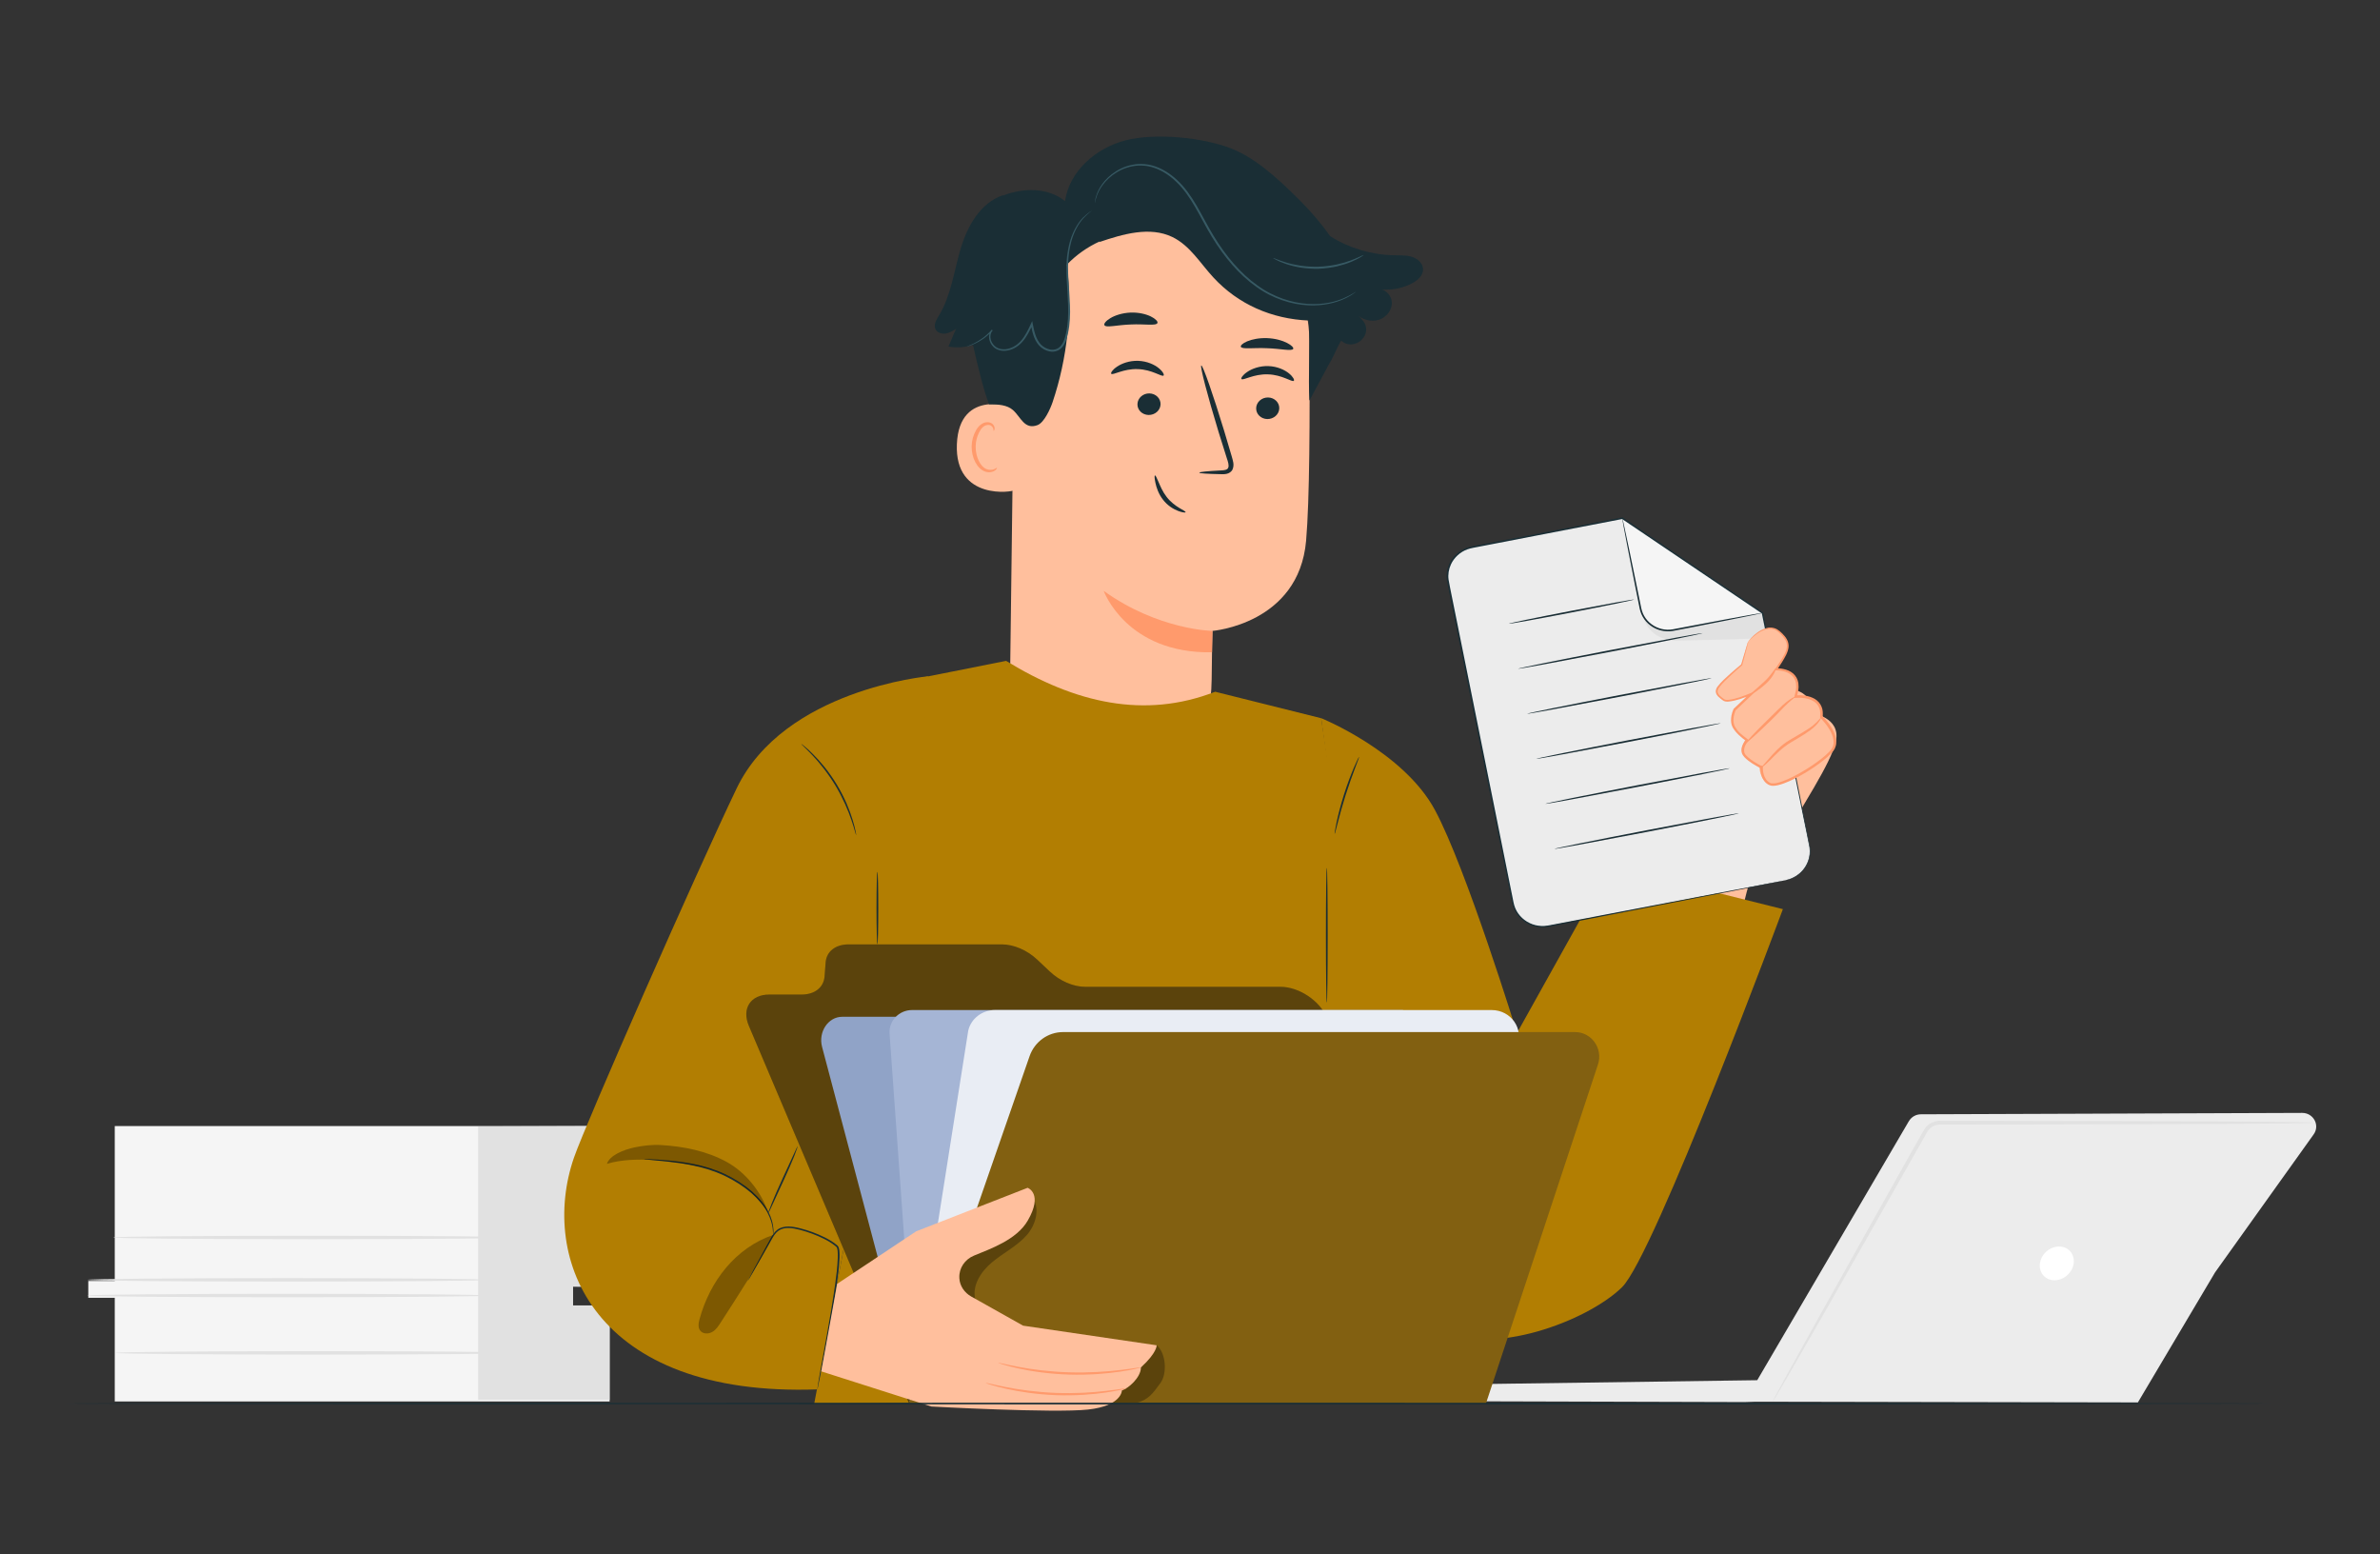 <svg width="242" height="158" viewBox="0 0 242 158" fill="none" xmlns="http://www.w3.org/2000/svg">
<rect x="0" y="0" width="242" height="158" fill="#333333" stroke="none"/>
<g clip-path="url(#clip0_1586_6341)">
<path d="M194.094 113.977L178.677 140.309L148.176 140.737C147.207 140.751 146.411 141.495 146.359 142.443L177.378 142.53L178.545 142.493L217.383 142.567L225.23 129.348L235.257 115.315C235.916 114.396 235.238 113.136 234.09 113.136L195.323 113.278C194.814 113.278 194.348 113.545 194.099 113.977H194.094Z" fill="#ECECEC"/>
<path d="M235.26 114.133C235.26 114.133 235.199 114.147 235.077 114.151C234.931 114.156 234.752 114.161 234.531 114.17C234.022 114.179 233.321 114.188 232.436 114.207C230.581 114.22 227.954 114.243 224.725 114.266C218.186 114.28 209.204 114.298 199.28 114.321C198.659 114.321 198.042 114.321 197.43 114.321C196.846 114.28 196.319 114.528 196.018 114.974C195.434 116.004 194.855 117.02 194.29 118.014C193.156 120.014 192.059 121.945 191.018 123.784C188.928 127.453 187.045 130.759 185.454 133.545C183.872 136.295 182.582 138.534 181.674 140.111C181.231 140.86 180.883 141.454 180.629 141.886C180.516 142.07 180.422 142.221 180.351 142.341C180.285 142.442 180.252 142.493 180.243 142.493C180.238 142.493 180.262 142.433 180.313 142.323C180.379 142.194 180.459 142.037 180.558 141.849C180.798 141.408 181.123 140.805 181.542 140.037C182.427 138.447 183.675 136.189 185.214 133.412C186.782 130.612 188.641 127.292 190.703 123.609C191.739 121.765 192.831 119.83 193.956 117.825C194.526 116.818 195.105 115.797 195.693 114.758C196.051 114.197 196.78 113.885 197.425 113.94C198.037 113.94 198.654 113.94 199.276 113.94C209.199 113.963 218.181 113.981 224.72 113.995C227.954 114.018 230.576 114.041 232.431 114.055C233.316 114.069 234.017 114.082 234.526 114.092C234.747 114.101 234.926 114.105 235.072 114.11C235.194 114.115 235.256 114.124 235.256 114.128L235.26 114.133Z" fill="#E1E1E1"/>
<path d="M207.932 127.371C207.245 128.115 207.23 129.191 207.894 129.78C208.558 130.368 209.655 130.24 210.342 129.499C211.03 128.754 211.044 127.679 210.38 127.09C209.716 126.502 208.619 126.63 207.932 127.371Z" fill="white"/>
<path d="M11.669 114.474V130.222H8.977V131.932H11.669V142.47H61.989V132.879H58.26V130.792H61.989V127.661H63.646V126.235H61.678V114.474H11.669Z" fill="#F5F5F5"/>
<path d="M48.617 114.52V142.296H61.977V132.704H58.254V130.792L61.977 130.856V127.72L63.667 127.725L63.634 126.106L61.667 126.056V114.474L48.617 114.52Z" fill="#E1E1E1"/>
<path d="M49.572 131.702C49.572 131.799 40.467 131.877 29.235 131.877C18.003 131.877 8.898 131.799 8.898 131.702C8.898 131.606 18.003 131.528 29.235 131.528C40.467 131.528 49.572 131.606 49.572 131.702Z" fill="#E1E1E1"/>
<path d="M49.572 130.107C49.572 130.203 40.467 130.281 29.235 130.281C18.003 130.281 8.898 130.203 8.898 130.107C8.898 130.01 18.003 129.932 29.235 129.932C40.467 129.932 49.572 130.01 49.572 130.107Z" fill="#E1E1E1"/>
<path d="M52.181 125.799C52.181 125.895 43.077 125.973 31.845 125.973C20.612 125.973 11.508 125.895 11.508 125.799C11.508 125.702 20.612 125.624 31.845 125.624C43.077 125.624 52.181 125.702 52.181 125.799Z" fill="#E1E1E1"/>
<path d="M52.431 137.532C52.431 137.629 43.327 137.707 32.094 137.707C20.862 137.707 11.758 137.629 11.758 137.532C11.758 137.436 20.862 137.357 32.094 137.357C43.327 137.357 52.431 137.436 52.431 137.532Z" fill="#E1E1E1"/>
<path d="M103.135 35.161L102.706 68.808C102.636 74.533 103.723 82.951 112.992 82.653C121.014 81.802 123.142 74.385 123.203 69.043C123.231 66.509 123.264 64.399 123.283 64.137C123.283 64.137 132.063 63.438 132.806 54.969C133.164 50.877 133.197 42.384 133.141 34.706C133.075 26.457 126.527 19.643 118.105 19.041L117.267 18.981C108.195 18.852 103.017 26.305 103.139 35.161H103.135Z" fill="#FFBF9D"/>
<path d="M123.285 64.137C123.285 64.137 117.791 64.059 112.227 60.068C112.227 60.068 114.519 66.459 123.238 66.311L123.285 64.137Z" fill="#FF9A6C"/>
<path d="M118.313 38.177C118.139 38.347 117.141 37.56 115.686 37.524C114.236 37.464 113.149 38.181 112.993 37.997C112.918 37.914 113.097 37.602 113.572 37.28C114.038 36.958 114.829 36.65 115.733 36.682C116.637 36.714 117.39 37.069 117.818 37.422C118.256 37.776 118.397 38.103 118.313 38.177Z" fill="#1A2E35"/>
<path d="M118.006 41.11C117.983 41.717 117.437 42.195 116.787 42.186C116.137 42.172 115.634 41.675 115.657 41.069C115.681 40.462 116.227 39.979 116.872 39.993C117.521 40.007 118.03 40.508 118.006 41.115V41.11Z" fill="#1A2E35"/>
<path d="M121.95 48.048C121.95 47.974 122.788 47.892 124.144 47.823C124.487 47.813 124.812 47.767 124.888 47.547C124.986 47.312 124.869 46.944 124.732 46.544C124.473 45.717 124.2 44.848 123.913 43.938C122.783 40.232 121.992 37.192 122.148 37.151C122.303 37.11 123.339 40.075 124.469 43.786C124.737 44.701 124.996 45.57 125.245 46.402C125.344 46.788 125.537 47.234 125.325 47.722C125.217 47.965 124.953 48.126 124.727 48.168C124.506 48.218 124.313 48.209 124.144 48.204C122.788 48.177 121.945 48.126 121.945 48.053L121.95 48.048Z" fill="#1A2E35"/>
<path d="M117.689 32.838C117.548 33.151 116.385 32.917 114.992 32.986C113.598 33.027 112.454 33.353 112.294 33.054C112.224 32.912 112.44 32.618 112.911 32.337C113.382 32.057 114.116 31.813 114.949 31.776C115.783 31.744 116.536 31.933 117.021 32.172C117.51 32.415 117.75 32.687 117.689 32.834V32.838Z" fill="#1A2E35"/>
<path d="M131.493 35.468C131.343 35.726 130.208 35.441 128.834 35.399C127.459 35.335 126.32 35.528 126.174 35.261C126.113 35.133 126.339 34.903 126.814 34.7C127.29 34.498 128.024 34.342 128.848 34.374C129.672 34.406 130.401 34.618 130.867 34.861C131.338 35.101 131.559 35.349 131.493 35.473V35.468Z" fill="#1A2E35"/>
<path d="M103.374 41.492C103.233 41.418 97.536 39.345 97.296 45.152C97.052 50.964 103.073 50.002 103.091 49.837C103.11 49.672 103.374 41.492 103.374 41.492Z" fill="#FFBF9D"/>
<path d="M101.363 47.561C101.339 47.542 101.254 47.63 101.075 47.699C100.901 47.768 100.605 47.809 100.299 47.685C99.682 47.437 99.192 46.439 99.207 45.391C99.211 44.862 99.348 44.361 99.56 43.951C99.757 43.533 100.054 43.248 100.374 43.207C100.689 43.147 100.906 43.34 100.972 43.51C101.047 43.676 101 43.791 101.033 43.8C101.047 43.813 101.165 43.708 101.127 43.464C101.108 43.349 101.043 43.207 100.911 43.092C100.774 42.972 100.567 42.908 100.346 42.922C99.884 42.935 99.456 43.331 99.225 43.777C98.971 44.227 98.806 44.788 98.797 45.381C98.788 46.554 99.353 47.676 100.205 47.952C100.619 48.076 100.972 47.965 101.16 47.837C101.348 47.699 101.386 47.57 101.367 47.561H101.363Z" fill="#FF9A6C"/>
<path d="M120.547 52.072C120.613 51.925 119.445 51.584 118.626 50.518C118.217 49.993 117.981 49.419 117.802 49C117.628 48.577 117.496 48.315 117.435 48.334C117.374 48.352 117.388 48.637 117.487 49.097C117.586 49.552 117.788 50.2 118.254 50.798C118.711 51.401 119.323 51.759 119.775 51.934C120.227 52.113 120.537 52.127 120.552 52.076L120.547 52.072Z" fill="#1A2E35"/>
<path d="M144.654 27.101C144.56 26.761 144.306 26.48 143.995 26.301C143.317 25.91 142.536 25.96 141.778 25.951C139.476 25.915 137.193 25.23 135.258 24.016C134.349 22.737 133.332 21.537 132.221 20.425C129.595 17.776 127.429 15.974 125.193 15.096C122.298 13.96 117.458 13.496 114.441 14.268C111.423 15.041 108.712 17.431 108.293 20.452C106.603 19.055 104.061 19.068 101.999 19.878L101.947 19.855C99.65 20.655 98.346 23.023 97.672 25.308C96.995 27.593 96.707 30.039 95.465 32.09C95.206 32.517 94.9 33.032 95.126 33.478C95.3 33.823 95.747 33.965 96.138 33.91C96.528 33.855 96.872 33.644 97.206 33.437C96.952 34.034 96.693 34.632 96.439 35.234C97.268 35.377 98.129 35.313 98.934 35.074C99.424 37.212 100.003 39.653 100.568 41.101C101.528 41.101 102.404 41.166 102.997 41.685C103.802 42.393 104.16 43.718 105.496 43.216C106.174 42.959 106.796 41.566 107.026 40.89C108.538 36.402 109.037 31.593 108.49 26.894C109.441 25.905 110.59 25.096 111.852 24.526L111.748 24.618C114.173 23.795 116.912 22.986 119.214 24.098C120.999 24.963 122.048 26.77 123.381 28.209C125.909 30.945 129.317 32.43 133.088 32.586C133.215 34.972 133.012 38.343 133.139 40.729L135.192 36.908V36.926C135.361 36.646 135.503 36.365 135.634 36.081L135.681 35.993V35.984C135.893 35.529 136.1 35.074 136.369 34.627C136.378 34.632 136.383 34.641 136.392 34.646C137.715 35.786 139.664 34.044 138.624 32.655C138.417 32.379 138.167 32.136 137.885 31.933C138.487 32.489 139.391 32.752 140.182 32.517C140.973 32.278 141.589 31.496 141.519 30.687C141.472 30.135 141.067 29.643 140.558 29.427C141.627 29.506 142.719 29.28 143.651 28.761C144.263 28.42 144.861 27.86 144.654 27.11V27.101Z" fill="#1A2E35"/>
<path d="M111.023 21.423C111.023 21.423 110.661 21.648 110.152 22.2C109.648 22.752 109.088 23.708 108.82 25.014C108.683 25.662 108.599 26.389 108.599 27.166C108.599 27.947 108.66 28.779 108.721 29.662C108.778 30.545 108.843 31.474 108.787 32.439C108.759 32.922 108.698 33.414 108.589 33.906C108.481 34.389 108.349 34.913 107.977 35.327C107.681 35.667 107.182 35.814 106.753 35.727C106.32 35.653 105.934 35.428 105.652 35.12C105.092 34.485 104.955 33.676 104.814 32.964L104.997 32.986C104.701 33.626 104.395 34.255 103.943 34.761C103.496 35.267 102.884 35.603 102.253 35.658C101.942 35.685 101.627 35.635 101.358 35.506C101.085 35.377 100.888 35.157 100.751 34.922C100.619 34.683 100.553 34.421 100.568 34.173C100.582 33.92 100.681 33.681 100.845 33.515L100.939 33.593C100.271 34.338 99.565 34.738 99.075 34.959C98.83 35.069 98.633 35.138 98.496 35.18C98.36 35.217 98.289 35.235 98.289 35.23C98.289 35.226 98.355 35.198 98.487 35.148C98.614 35.097 98.807 35.019 99.047 34.899C99.522 34.66 100.205 34.251 100.845 33.515L100.939 33.593C100.648 33.897 100.629 34.426 100.883 34.853C101.01 35.065 101.194 35.262 101.434 35.373C101.674 35.488 101.961 35.529 102.243 35.502C102.818 35.446 103.392 35.129 103.811 34.646C104.239 34.164 104.531 33.547 104.828 32.908L104.955 32.637L105.011 32.931C105.153 33.639 105.299 34.416 105.807 34.991C106.061 35.267 106.414 35.469 106.791 35.534C107.172 35.607 107.572 35.483 107.831 35.194C108.156 34.835 108.293 34.338 108.396 33.865C108.5 33.386 108.561 32.904 108.589 32.43C108.65 31.478 108.589 30.554 108.537 29.676C108.481 28.798 108.424 27.956 108.434 27.166C108.439 26.375 108.537 25.639 108.683 24.986C108.971 23.667 109.568 22.697 110.096 22.149C110.632 21.602 111.023 21.423 111.023 21.423Z" fill="#375A64"/>
<path d="M137.862 29.666C137.862 29.666 137.838 29.689 137.791 29.726C137.735 29.767 137.659 29.818 137.574 29.882C137.48 29.951 137.358 30.034 137.207 30.112C137.057 30.195 136.887 30.296 136.68 30.384C135.875 30.756 134.58 31.128 132.966 31.036C131.365 30.949 129.444 30.393 127.731 29.147C125.999 27.928 124.478 26.135 123.23 24.084C122.6 23.059 122.087 22.006 121.517 21.036C120.952 20.066 120.331 19.165 119.577 18.457C118.834 17.744 117.967 17.215 117.078 16.976C116.635 16.847 116.188 16.82 115.76 16.829C115.331 16.852 114.926 16.935 114.554 17.054C113.806 17.298 113.203 17.703 112.747 18.116C112.285 18.535 111.979 18.976 111.768 19.358C111.372 20.135 111.353 20.636 111.32 20.627C111.32 20.627 111.32 20.595 111.325 20.54C111.334 20.471 111.349 20.383 111.367 20.282C111.41 20.057 111.509 19.726 111.697 19.326C111.899 18.935 112.205 18.475 112.667 18.038C113.128 17.606 113.74 17.183 114.507 16.921C114.889 16.792 115.308 16.7 115.755 16.673C116.197 16.659 116.668 16.686 117.125 16.815C118.052 17.059 118.947 17.597 119.709 18.323C120.486 19.045 121.121 19.96 121.691 20.939C122.265 21.919 122.779 22.967 123.405 23.983C124.638 26.02 126.14 27.795 127.839 29C129.525 30.236 131.398 30.788 132.975 30.894C134.562 31.004 135.842 30.659 136.647 30.31C137.461 29.956 137.847 29.643 137.862 29.666Z" fill="#375A64"/>
<path d="M138.644 25.942C138.644 25.942 138.54 26.029 138.333 26.153C138.126 26.282 137.811 26.443 137.411 26.608C137.011 26.783 136.516 26.939 135.951 27.077C135.386 27.201 134.756 27.293 134.087 27.321C133.419 27.339 132.783 27.284 132.209 27.197C131.639 27.096 131.131 26.967 130.721 26.82C130.312 26.677 129.987 26.539 129.77 26.42C129.554 26.309 129.441 26.24 129.445 26.227C129.464 26.194 129.94 26.433 130.764 26.682C131.173 26.811 131.672 26.921 132.232 27.008C132.793 27.086 133.419 27.132 134.073 27.114C134.727 27.091 135.349 27.004 135.904 26.893C136.46 26.769 136.949 26.627 137.349 26.475C138.154 26.176 138.616 25.905 138.635 25.937L138.644 25.942Z" fill="#375A64"/>
<path d="M131.555 38.71C131.381 38.88 130.383 38.094 128.928 38.057C127.478 37.998 126.391 38.715 126.235 38.531C126.16 38.448 126.339 38.136 126.814 37.814C127.28 37.492 128.071 37.184 128.975 37.216C129.879 37.248 130.632 37.602 131.061 37.956C131.498 38.31 131.64 38.637 131.555 38.71Z" fill="#1A2E35"/>
<path d="M130.076 41.524C130.053 42.131 129.507 42.609 128.857 42.6C128.208 42.586 127.704 42.089 127.727 41.482C127.751 40.876 128.297 40.393 128.942 40.407C129.592 40.42 130.1 40.922 130.076 41.528V41.524Z" fill="#1A2E35"/>
<path d="M184.276 72.5C184.276 70.04 181.866 70.04 181.866 70.04C180.948 68.863 179.917 69.29 179.917 69.29L176.019 71.861C175.445 72.822 171.66 76.463 171.66 76.463C170.629 75.713 170.629 74.215 169.391 72.398C168.153 70.578 165.352 70.794 165.352 70.794C165.352 70.794 167.531 75.608 167.762 78.606C167.993 81.603 166.086 89.962 166.086 89.962L177.111 92.988C177.111 92.988 177.808 88.404 179.041 88.031C180.529 87.585 181.357 85.443 181.357 85.443C182.963 82.261 186.225 77.64 186.686 75.286C187.143 72.932 184.276 72.504 184.276 72.504V72.5Z" fill="#FFBF9D"/>
<path d="M102.297 67.18C109.316 71.489 116.396 73.112 123.561 70.321L134.332 73.01L144.929 142.172L82.789 142.7L85.849 126.636L93.551 68.923L102.293 67.185L102.297 67.18Z" fill="#B27E02"/>
<path d="M134.336 73.005C134.336 73.005 142.715 76.403 145.912 82.357C149.108 88.312 154.249 105.016 154.249 105.016L163.716 88.036L181.285 92.422C181.285 92.422 168.207 127.656 164.921 130.865C161.324 134.378 151.528 137.918 146.736 135.187C141.939 132.456 140.964 122.083 140.964 122.083L134.336 73.01V73.005Z" fill="#B27E02"/>
<path d="M134.91 101.936C134.863 101.936 134.82 98.865 134.82 95.076C134.82 91.287 134.858 88.216 134.91 88.216C134.962 88.216 135 91.287 135 95.076C135 98.865 134.962 101.936 134.91 101.936Z" fill="#1A2E35"/>
<path d="M138.189 76.96C138.213 76.969 138.044 77.397 137.78 78.091C137.516 78.785 137.168 79.751 136.824 80.827C136.481 81.907 136.212 82.896 136.029 83.613C135.845 84.33 135.737 84.776 135.709 84.772C135.694 84.772 135.709 84.657 135.742 84.45C135.774 84.243 135.831 83.949 135.906 83.585C136.062 82.859 136.311 81.861 136.655 80.776C136.998 79.691 137.37 78.73 137.662 78.045C137.808 77.7 137.935 77.429 138.025 77.24C138.119 77.052 138.175 76.951 138.185 76.955L138.189 76.96Z" fill="#1A2E35"/>
<path d="M92.42 94.813L94.364 68.752C94.364 68.752 79.738 70.077 74.898 80.155C70.822 88.647 59.561 114.202 58.356 117.697C54.821 127.955 60.343 142.056 83.118 141.243L85.716 127.297L92.425 94.813H92.42Z" fill="#B27E02"/>
<path d="M76.039 130.207C76.039 130.207 76.077 130.12 76.157 129.959C76.251 129.784 76.373 129.55 76.529 129.256C76.868 128.635 77.343 127.761 77.922 126.69C78.073 126.419 78.228 126.138 78.388 125.844C78.553 125.554 78.746 125.232 79.057 125.002C79.367 124.773 79.782 124.681 80.182 124.685C80.587 124.69 80.991 124.773 81.396 124.878C82.206 125.085 83.03 125.38 83.844 125.784C84.249 125.986 84.649 126.221 85.021 126.515L85.158 126.63C85.209 126.676 85.252 126.75 85.271 126.805C85.313 126.924 85.332 127.044 85.346 127.163C85.37 127.403 85.37 127.637 85.36 127.872C85.322 128.814 85.205 129.72 85.082 130.598C84.96 131.472 84.823 132.313 84.687 133.113C84.414 134.713 84.136 136.148 83.901 137.352C83.661 138.543 83.468 139.513 83.331 140.203C83.265 140.525 83.213 140.787 83.176 140.975C83.138 141.15 83.124 141.247 83.119 141.247C83.115 141.247 83.119 141.15 83.143 140.971C83.166 140.792 83.209 140.529 83.265 140.189C83.392 139.5 83.567 138.525 83.783 137.329C84.004 136.125 84.268 134.686 84.531 133.086C84.663 132.286 84.795 131.444 84.918 130.575C85.035 129.701 85.153 128.796 85.186 127.867C85.191 127.637 85.195 127.403 85.172 127.182C85.162 127.072 85.144 126.961 85.111 126.865C85.092 126.814 85.073 126.786 85.04 126.754L84.913 126.644C84.56 126.359 84.169 126.129 83.769 125.931C82.973 125.536 82.154 125.242 81.359 125.03C80.959 124.929 80.568 124.842 80.186 124.837C79.805 124.828 79.433 124.911 79.151 125.117C78.868 125.32 78.68 125.619 78.515 125.908C78.35 126.203 78.19 126.483 78.04 126.75C77.437 127.812 76.943 128.672 76.595 129.288C76.425 129.573 76.293 129.803 76.194 129.973C76.1 130.129 76.049 130.207 76.044 130.207H76.039Z" fill="#1A2E35"/>
<path d="M65.469 117.83C65.469 117.83 65.53 117.821 65.643 117.826C65.775 117.83 65.939 117.835 66.132 117.844C66.556 117.863 67.173 117.899 67.936 117.968C68.693 118.037 69.602 118.143 70.591 118.345C71.579 118.548 72.657 118.86 73.716 119.357C74.771 119.858 75.703 120.47 76.466 121.127C77.214 121.794 77.798 122.506 78.132 123.187C78.476 123.863 78.612 124.47 78.636 124.888C78.669 125.095 78.641 125.261 78.645 125.371C78.645 125.481 78.636 125.536 78.631 125.536C78.612 125.536 78.617 125.306 78.57 124.893C78.528 124.483 78.368 123.895 78.024 123.242C77.68 122.585 77.101 121.895 76.357 121.247C75.604 120.603 74.677 120.005 73.641 119.513C72.601 119.026 71.541 118.709 70.558 118.502C69.579 118.29 68.679 118.175 67.921 118.092C67.163 118.01 66.552 117.954 66.128 117.913C65.93 117.895 65.77 117.876 65.638 117.863C65.525 117.849 65.469 117.84 65.469 117.835V117.83Z" fill="#1A2E35"/>
<path d="M81.117 116.515C81.117 116.515 81.004 116.915 80.754 117.54C80.505 118.166 80.133 119.016 79.705 119.945C79.286 120.851 78.909 121.674 78.608 122.327C78.33 122.938 78.151 123.315 78.128 123.306C78.104 123.297 78.241 122.906 78.49 122.281C78.74 121.655 79.112 120.805 79.54 119.876C79.959 118.97 80.335 118.147 80.637 117.494C80.915 116.883 81.093 116.506 81.117 116.515Z" fill="#1A2E35"/>
<path d="M89.215 96.004C89.168 96.004 89.125 94.353 89.125 92.316C89.125 90.279 89.163 88.629 89.215 88.629C89.267 88.629 89.305 90.279 89.305 92.316C89.305 94.353 89.267 96.004 89.215 96.004Z" fill="#1A2E35"/>
<g opacity="0.3">
<path d="M78.628 125.536C74.782 126.847 72.179 130.258 71.129 134.102C71.021 134.507 70.945 134.98 71.223 135.302C71.506 135.629 72.056 135.62 72.433 135.399C72.81 135.178 73.054 134.801 73.29 134.433C75.145 131.537 76.952 128.851 78.633 125.536H78.628Z" fill="black"/>
</g>
<g opacity="0.3">
<path d="M73.856 118.101C71.846 117.007 69.53 116.543 67.233 116.405C66.334 116.35 65.439 116.455 64.554 116.635C63.354 116.883 61.975 117.472 61.711 118.318C64.474 117.472 68.537 118.028 71.366 118.635C74.219 119.242 76.535 120.823 78.126 123.311C77.444 121.21 75.834 119.173 73.856 118.101Z" fill="black"/>
</g>
<path d="M87.057 84.905C87.057 84.905 86.996 84.762 86.925 84.495C86.855 84.229 86.737 83.842 86.577 83.374C86.262 82.436 85.73 81.166 84.953 79.865C84.167 78.569 83.291 77.497 82.604 76.775C82.26 76.412 81.973 76.127 81.771 75.934C81.568 75.741 81.46 75.631 81.469 75.621C81.479 75.612 81.601 75.709 81.818 75.888C82.039 76.063 82.34 76.339 82.693 76.697C83.409 77.405 84.313 78.472 85.104 79.787C85.894 81.102 86.408 82.389 86.695 83.346C86.841 83.824 86.939 84.215 86.991 84.486C87.048 84.757 87.071 84.909 87.057 84.914V84.905Z" fill="#1A2E35"/>
<path d="M92.436 142.682L76.139 104.276C75.395 102.524 76.327 101.103 78.224 101.103H81.505C82.842 101.103 83.756 100.381 83.84 99.259L83.949 97.848C84.033 96.726 84.947 96.004 86.288 96.004H101.87C103.085 96.004 104.455 96.597 105.476 97.563L106.743 98.758C107.764 99.724 109.134 100.317 110.349 100.317H130.196C132.093 100.317 134.211 101.738 134.936 103.489L151.093 142.682H92.441H92.436Z" fill="#826011"/>
<g opacity="0.3">
<path d="M92.436 142.682L76.139 104.276C75.395 102.524 76.327 101.103 78.224 101.103H81.505C82.842 101.103 83.756 100.381 83.84 99.259L83.949 97.848C84.033 96.726 84.947 96.004 86.288 96.004H101.87C103.085 96.004 104.455 96.597 105.476 97.563L106.743 98.758C107.764 99.724 109.134 100.317 110.349 100.317H130.196C132.093 100.317 134.211 101.738 134.936 103.489L151.093 142.682H92.441H92.436Z" fill="black"/>
</g>
<path d="M89.737 129.642L83.589 106.427C83.184 104.901 84.21 103.365 85.637 103.365H133.819C134.77 103.365 135.608 104.068 135.871 105.094L144.82 140.033C145.211 141.569 144.585 142.488 143.159 142.47L94.68 142.484C93.743 142.47 92.919 141.776 92.656 140.769L89.742 129.637L89.737 129.642Z" fill="#90A3C7"/>
<path d="M93.069 141.634L90.451 105.081C90.357 103.784 91.412 102.68 92.739 102.68H142.663V141.634H93.069Z" fill="#A5B5D5"/>
<path d="M92.508 142.47L98.449 104.786C98.722 103.559 99.856 102.68 101.165 102.68H151.668C153.664 102.68 155.006 104.639 154.219 106.396L143.317 140.884L92.517 142.47H92.508Z" fill="#E9EDF4"/>
<path d="M92.438 142.667L104.687 107.374C105.195 105.903 106.56 104.919 108.095 104.919H160.156C161.832 104.919 163.018 106.597 162.482 108.216L151.089 142.686L92.438 142.667Z" fill="#826011"/>
<g opacity="0.3">
<path d="M117.606 136.76C117.606 136.76 115.638 136.847 114.734 136.907C110.417 137.196 106.035 136.433 102.085 134.714C100.861 134.18 99.567 133.426 99.195 132.171C98.78 130.759 99.713 129.293 100.856 128.336C101.996 127.38 103.384 126.7 104.373 125.596C105.362 124.493 105.832 122.704 104.858 121.591L104.59 121.784C103.883 123.527 101.925 124.368 100.301 125.366C97.283 127.219 94.986 130.153 93.946 133.481C93.376 135.307 93.221 137.44 94.355 138.999C95.16 140.102 96.478 140.732 97.778 141.201C101.718 142.627 105.926 142.682 110.126 142.686C111.453 142.686 115.525 142.631 115.525 142.631C116.806 142.291 117.229 141.638 118.001 140.585C118.708 139.615 118.552 137.518 117.615 136.76H117.606Z" fill="black"/>
</g>
<path d="M117.605 136.76L104.028 134.764L98.756 131.803C98.059 131.412 97.584 130.713 97.546 129.932C97.546 129.918 97.546 129.904 97.546 129.886C97.503 128.911 98.115 128.019 99.038 127.642C100.709 126.952 103.36 126.037 104.489 124.106C106.114 121.329 104.489 120.75 104.489 120.75L93.149 125.178L85.123 130.516L83.508 139.413L94.707 142.985C94.707 142.985 107.187 143.67 110.633 143.293C114.079 142.916 114.079 141.348 114.079 141.348C114.719 141.155 116.009 140.042 116.009 139.013C117.68 137.481 117.609 136.76 117.609 136.76" fill="#FFBF9D"/>
<path d="M100.234 140.585C100.234 140.585 100.437 140.608 100.795 140.691C101.148 140.774 101.666 140.889 102.306 141.013C103.586 141.266 105.37 141.523 107.357 141.601C109.344 141.675 111.147 141.551 112.441 141.399C113.091 141.325 113.613 141.252 113.971 141.197C114.334 141.142 114.536 141.119 114.536 141.137C114.536 141.151 114.343 141.206 113.985 141.284C113.628 141.367 113.105 141.463 112.46 141.56C111.165 141.753 109.348 141.905 107.348 141.831C105.347 141.753 103.549 141.463 102.273 141.174C101.633 141.027 101.124 140.893 100.771 140.783C100.423 140.677 100.23 140.608 100.234 140.594V140.585Z" fill="#FF9A6C"/>
<path d="M101.477 138.534C101.477 138.534 101.684 138.557 102.046 138.64C102.409 138.727 102.931 138.837 103.581 138.957C104.88 139.205 106.697 139.449 108.712 139.509C110.732 139.568 112.558 139.435 113.872 139.279C114.531 139.201 115.058 139.127 115.425 139.072C115.792 139.017 115.995 138.994 116 139.008C116 139.021 115.807 139.076 115.444 139.159C115.082 139.242 114.554 139.343 113.895 139.44C112.582 139.637 110.741 139.798 108.707 139.739C106.674 139.674 104.847 139.403 103.548 139.113C102.898 138.971 102.376 138.833 102.023 138.722C101.67 138.612 101.472 138.548 101.477 138.534Z" fill="#FF9A6C"/>
<path d="M181.568 89.48L157.442 94.133C155.775 94.455 154.156 93.398 153.826 91.765L147.231 59.148C146.901 57.52 147.984 55.939 149.655 55.617L164.955 52.665L179.209 62.302L183.992 85.944C184.322 87.572 183.239 89.154 181.568 89.476V89.48Z" fill="#ECECEC"/>
<path d="M164.953 52.67L166.808 61.847C167.114 63.36 168.62 64.349 170.169 64.05L179.208 62.307L164.953 52.67Z" fill="#F5F5F5"/>
<path d="M167.094 62.633C167.094 62.633 167.423 64.882 170.168 65.116C170.271 65.126 170.375 65.126 170.478 65.126C171.698 65.103 179.743 64.955 179.705 64.781C179.668 64.592 179.206 62.316 179.206 62.316L170.168 64.059C170.168 64.059 167.894 64.417 167.094 62.638V62.633Z" fill="#E1E1E1"/>
<path d="M181.565 89.48C181.565 89.48 181.607 89.466 181.696 89.443C181.786 89.425 181.913 89.388 182.078 89.324C182.402 89.199 182.883 88.951 183.325 88.436C183.749 87.93 184.13 87.112 183.989 86.146C183.815 85.19 183.57 84.091 183.325 82.859C182.318 77.925 180.882 70.859 179.14 62.325L179.168 62.371C174.856 59.456 170.04 56.21 164.909 52.743L164.975 52.757C162.136 53.304 159.185 53.874 156.148 54.462C154.628 54.757 153.088 55.051 151.53 55.355C151.139 55.428 150.749 55.506 150.358 55.58C149.967 55.663 149.567 55.713 149.205 55.846C148.475 56.108 147.858 56.674 147.533 57.373C147.307 57.86 147.218 58.407 147.293 58.936C147.378 59.465 147.505 60.008 147.604 60.541C147.821 61.608 148.032 62.67 148.249 63.723C148.673 65.828 149.092 67.902 149.506 69.944C150.33 74.022 151.121 77.958 151.879 81.705C152.255 83.581 152.622 85.406 152.98 87.181C153.159 88.068 153.333 88.942 153.507 89.806C153.592 90.239 153.682 90.666 153.766 91.089C153.86 91.512 153.908 91.94 154.072 92.321C154.392 93.094 155.061 93.692 155.833 93.963C156.219 94.101 156.628 94.156 157.029 94.133C157.424 94.105 157.829 94.004 158.224 93.935C159.806 93.632 161.327 93.342 162.781 93.062C168.586 91.954 173.279 91.057 176.527 90.436C178.147 90.133 179.408 89.894 180.265 89.733C180.689 89.655 181.014 89.595 181.24 89.553C181.461 89.512 181.574 89.498 181.574 89.498C181.574 89.498 181.461 89.526 181.244 89.572C181.023 89.618 180.698 89.682 180.275 89.769C179.418 89.94 178.161 90.188 176.542 90.505C173.293 91.14 168.6 92.055 162.805 93.181C161.355 93.462 159.834 93.756 158.253 94.064C157.857 94.133 157.462 94.239 157.038 94.266C156.619 94.294 156.191 94.234 155.786 94.091C154.981 93.811 154.279 93.186 153.94 92.376C153.766 91.972 153.714 91.535 153.62 91.117C153.536 90.694 153.446 90.266 153.361 89.834C153.187 88.974 153.008 88.1 152.829 87.213C152.467 85.438 152.1 83.613 151.718 81.737C150.961 77.99 150.16 74.059 149.336 69.98C148.922 67.943 148.503 65.865 148.08 63.759C147.868 62.706 147.651 61.644 147.435 60.578C147.331 60.04 147.209 59.516 147.119 58.964C147.044 58.407 147.138 57.824 147.373 57.309C147.717 56.568 148.367 55.971 149.143 55.69C149.534 55.548 149.934 55.497 150.325 55.419C150.716 55.345 151.107 55.267 151.497 55.194C153.055 54.895 154.595 54.596 156.115 54.302C159.156 53.718 162.108 53.148 164.947 52.6H164.98L165.008 52.614C170.139 56.09 174.946 59.341 179.258 62.261L179.281 62.279V62.306C181 70.845 182.421 77.916 183.41 82.854C183.65 84.091 183.885 85.186 184.055 86.151C184.191 87.14 183.796 87.967 183.363 88.478C182.911 88.997 182.421 89.236 182.092 89.356C181.927 89.42 181.795 89.452 181.706 89.466C181.616 89.484 181.574 89.494 181.574 89.494L181.565 89.48Z" fill="#1A2E35"/>
<path d="M179.209 62.311C179.209 62.311 179.134 62.339 178.978 62.371C178.809 62.408 178.587 62.454 178.314 62.514C177.717 62.633 176.888 62.803 175.871 63.01C174.831 63.217 173.607 63.461 172.246 63.728C171.564 63.861 170.843 63.999 170.1 64.141C169.332 64.275 168.476 64.082 167.821 63.59C167.492 63.346 167.219 63.033 167.026 62.688C166.828 62.348 166.729 61.953 166.668 61.594C166.522 60.868 166.381 60.169 166.249 59.498C165.985 58.164 165.75 56.964 165.552 55.948C165.364 54.95 165.209 54.136 165.096 53.553C165.048 53.281 165.011 53.065 164.983 52.9C164.959 52.748 164.95 52.67 164.954 52.67C164.959 52.67 164.983 52.743 165.016 52.895C165.053 53.06 165.1 53.277 165.161 53.543C165.289 54.127 165.458 54.936 165.67 55.93C165.882 56.946 166.131 58.141 166.404 59.474C166.541 60.141 166.682 60.84 166.833 61.567C166.899 61.934 166.988 62.284 167.176 62.61C167.36 62.937 167.614 63.226 167.925 63.456C168.541 63.921 169.346 64.105 170.067 63.98C170.811 63.843 171.526 63.705 172.209 63.576C173.574 63.318 174.803 63.089 175.843 62.895C176.864 62.711 177.698 62.56 178.296 62.449C178.573 62.403 178.795 62.367 178.964 62.339C179.119 62.316 179.199 62.307 179.199 62.311H179.209Z" fill="#1A2E35"/>
<path d="M166.151 60.95C166.161 60.996 163.317 61.585 159.805 62.261C156.289 62.941 153.431 63.452 153.422 63.406C153.412 63.36 156.256 62.771 159.768 62.095C163.284 61.419 166.142 60.904 166.151 60.95Z" fill="#1A2E35"/>
<path d="M173.121 64.366C173.13 64.412 168.936 65.262 163.753 66.26C158.57 67.258 154.361 68.035 154.352 67.984C154.342 67.938 158.537 67.088 163.72 66.09C168.903 65.092 173.111 64.315 173.121 64.366Z" fill="#1A2E35"/>
<path d="M174.043 68.941C174.052 68.987 169.858 69.838 164.674 70.836C159.491 71.833 155.283 72.61 155.273 72.56C155.264 72.514 159.458 71.663 164.642 70.665C169.825 69.668 174.033 68.891 174.043 68.941Z" fill="#1A2E35"/>
<path d="M156.203 77.144C156.194 77.098 160.388 76.247 165.571 75.249C170.754 74.252 174.963 73.475 174.972 73.525C174.982 73.571 170.787 74.422 165.604 75.42C160.421 76.417 156.213 77.194 156.203 77.144Z" fill="#1A2E35"/>
<path d="M175.894 78.1C175.904 78.146 171.709 78.996 166.526 79.994C161.343 80.992 157.134 81.769 157.125 81.718C157.116 81.672 161.31 80.822 166.493 79.824C171.676 78.826 175.885 78.049 175.894 78.1Z" fill="#1A2E35"/>
<path d="M176.816 82.68C176.825 82.726 172.631 83.576 167.448 84.574C162.265 85.572 158.056 86.349 158.047 86.298C158.037 86.252 162.232 85.402 167.415 84.404C172.598 83.406 176.807 82.629 176.816 82.68Z" fill="#1A2E35"/>
<path d="M177.766 65.208C177.766 65.208 179.55 63.006 180.92 64.238C182.29 65.47 181.894 66.105 180.59 68.049C180.59 68.049 183.504 67.902 182.568 70.822C182.568 70.822 185.472 70.509 185.19 72.9C185.19 72.9 187.383 74.997 186.239 76.344C185.1 77.696 180.967 80.133 179.922 79.714C178.877 79.296 178.867 77.852 178.867 77.852C178.867 77.852 177.625 77.305 177.281 76.666C176.937 76.027 177.526 75.13 177.526 75.13C177.526 75.13 176.481 74.087 176.217 73.792C175.953 73.498 176.358 72.146 176.358 72.146L178.029 70.56C178.029 70.56 175.727 71.539 175.247 71.162C174.767 70.79 174.226 70.468 174.739 69.787C175.252 69.107 177.079 67.585 177.079 67.585L177.752 65.203L177.766 65.208Z" fill="#FFBF9D"/>
<path d="M179.111 78.017C179.087 77.99 179.393 77.668 179.864 77.121C180.335 76.587 181.008 75.792 181.992 75.217C182.952 74.642 183.837 74.178 184.383 73.718C184.939 73.268 185.155 72.877 185.198 72.9C185.226 72.909 185.061 73.355 184.515 73.861C183.983 74.38 183.084 74.886 182.142 75.447C181.196 75.999 180.528 76.744 180.014 77.249C179.506 77.764 179.139 78.04 179.115 78.013L179.111 78.017Z" fill="#FF9A6C"/>
<path d="M177.497 75.553C177.445 75.498 178.514 74.371 179.884 73.033C180.571 72.376 181.164 71.732 181.673 71.341C182.172 70.941 182.553 70.794 182.567 70.826C182.586 70.863 182.252 71.061 181.8 71.488C181.338 71.902 180.773 72.56 180.077 73.226C178.702 74.564 177.544 75.608 177.492 75.553H177.497Z" fill="#FF9A6C"/>
<path d="M178.044 70.564C177.987 70.495 178.651 69.985 179.381 69.3C180.125 68.624 180.492 67.897 180.562 67.925C180.642 67.943 180.36 68.785 179.574 69.493C178.811 70.201 178.081 70.61 178.039 70.559L178.044 70.564Z" fill="#FF9A6C"/>
<path d="M177.768 65.203C177.768 65.203 177.764 65.263 177.74 65.364C177.712 65.484 177.674 65.64 177.627 65.828C177.514 66.256 177.359 66.849 177.156 67.599V67.617L177.137 67.631C176.803 67.92 176.422 68.251 176.017 68.629C175.622 69.01 175.141 69.415 174.774 69.925C174.694 70.054 174.633 70.196 174.647 70.339C174.661 70.477 174.751 70.61 174.873 70.725C174.991 70.84 175.137 70.946 175.283 71.056C175.4 71.157 175.56 71.157 175.749 71.148C176.474 71.065 177.241 70.776 178.008 70.463L178.545 70.247L178.131 70.642C177.604 71.144 177.043 71.677 176.464 72.233L176.488 72.196C176.276 72.702 176.144 73.341 176.403 73.852C176.69 74.357 177.208 74.785 177.721 75.162L177.834 75.245L177.745 75.351C177.382 75.769 177.123 76.436 177.599 76.845C178.023 77.272 178.602 77.603 179.176 77.898L178.978 78.004V77.971C178.978 77.971 178.978 77.958 178.978 77.962C179.011 78.004 178.898 77.87 179.058 78.082C179.435 77.907 179.166 78.008 179.251 77.981V78.045V78.178C179.251 78.266 179.265 78.358 179.275 78.445C179.303 78.624 179.35 78.799 179.421 78.96C179.491 79.121 179.59 79.273 179.717 79.392C179.844 79.512 180 79.617 180.15 79.636C180.489 79.673 180.885 79.553 181.252 79.424C181.624 79.291 181.986 79.125 182.344 78.946C183.022 78.601 183.672 78.21 184.288 77.797C184.9 77.378 185.498 76.937 185.992 76.431C186.247 76.183 186.411 75.902 186.435 75.576C186.463 75.254 186.383 74.923 186.256 74.62C185.997 74.003 185.564 73.461 185.112 72.992L185.07 72.951V72.886C185.089 72.564 185.103 72.233 184.976 71.953C184.863 71.668 184.655 71.433 184.387 71.277C183.855 70.964 183.182 70.904 182.589 70.941L182.419 70.95L182.462 70.79C182.504 70.61 182.556 70.436 182.594 70.261C182.603 70.086 182.655 69.907 182.636 69.737C182.645 69.392 182.532 69.065 182.335 68.812C181.92 68.302 181.205 68.15 180.602 68.15H180.409L180.513 67.994C180.861 67.479 181.2 66.987 181.45 66.5C181.572 66.256 181.666 66.008 181.69 65.759C181.713 65.516 181.652 65.277 181.539 65.07C181.299 64.67 180.96 64.32 180.621 64.1C180.263 63.888 179.858 63.897 179.534 63.989C178.87 64.196 178.456 64.582 178.178 64.817C178.041 64.941 177.942 65.042 177.877 65.106C177.811 65.175 177.778 65.208 177.773 65.203C177.768 65.203 177.797 65.157 177.858 65.084C177.919 65.01 178.008 64.904 178.14 64.771C178.272 64.638 178.441 64.481 178.663 64.32C178.884 64.159 179.157 63.985 179.505 63.879C179.844 63.769 180.301 63.75 180.696 63.975C180.786 64.04 180.88 64.109 180.974 64.173C181.059 64.251 181.139 64.329 181.228 64.408C181.388 64.578 181.563 64.757 181.685 64.987C181.812 65.212 181.887 65.484 181.864 65.764C181.84 66.044 181.741 66.311 181.619 66.569C181.365 67.079 181.031 67.576 180.687 68.095L180.598 67.939C180.936 67.93 181.275 67.976 181.614 68.081C181.949 68.187 182.283 68.371 182.518 68.665C182.754 68.955 182.885 69.341 182.876 69.718C182.9 69.911 182.848 70.095 182.834 70.284C182.796 70.468 182.744 70.656 182.697 70.84L182.57 70.688C183.215 70.647 183.902 70.693 184.524 71.047C184.825 71.226 185.084 71.507 185.216 71.842C185.366 72.178 185.352 72.546 185.333 72.895L185.296 72.79C185.781 73.281 186.218 73.833 186.506 74.495C186.642 74.826 186.741 75.194 186.708 75.576C186.694 75.769 186.628 75.953 186.548 76.132C186.44 76.298 186.331 76.463 186.2 76.587C185.677 77.121 185.079 77.562 184.458 77.99C183.832 78.413 183.177 78.808 182.481 79.158C182.113 79.341 181.741 79.512 181.355 79.65C180.969 79.778 180.574 79.921 180.117 79.875C179.633 79.774 179.35 79.41 179.176 79.038C179.096 78.85 179.039 78.652 179.011 78.454C178.997 78.358 178.988 78.256 178.983 78.16V78.013V77.935V77.921C179.063 77.893 178.799 77.994 179.176 77.82C179.336 78.026 179.223 77.893 179.256 77.935V77.971L179.251 78.008L179.232 78.206L179.053 78.114C178.456 77.801 177.877 77.479 177.396 76.997C177.283 76.873 177.17 76.73 177.114 76.555C177.057 76.38 177.057 76.197 177.09 76.031C177.166 75.695 177.331 75.415 177.547 75.162L177.571 75.351C177.029 74.946 176.516 74.528 176.177 73.944C176.017 73.636 175.989 73.291 176.022 72.978C176.055 72.661 176.139 72.367 176.267 72.077L176.276 72.058L176.295 72.04C176.879 71.493 177.443 70.96 177.971 70.463L178.093 70.642C177.302 70.95 176.549 71.24 175.763 71.323C175.575 71.337 175.33 71.332 175.16 71.185C175.019 71.075 174.868 70.964 174.737 70.835C174.605 70.707 174.482 70.537 174.464 70.339C174.445 70.137 174.529 69.962 174.624 69.819C175.033 69.272 175.504 68.891 175.914 68.509C176.332 68.136 176.714 67.815 177.057 67.53L177.039 67.557C177.265 66.808 177.439 66.215 177.566 65.792C177.622 65.608 177.674 65.456 177.707 65.336C177.74 65.235 177.759 65.185 177.764 65.189L177.768 65.203Z" fill="#FF9A6C"/>
<path d="M231.134 142.682C231.134 142.728 180.848 142.769 118.826 142.769C56.803 142.769 6.508 142.733 6.508 142.682C6.508 142.632 56.785 142.595 118.826 142.595C180.867 142.595 231.134 142.632 231.134 142.682Z" fill="#1A2E35"/>
</g>
<defs>
<clipPath id="clip0_1586_6341">
<rect width="229" height="129.522" fill="white" transform="translate(6.516 13.882)"/>
</clipPath>
</defs>
</svg>
